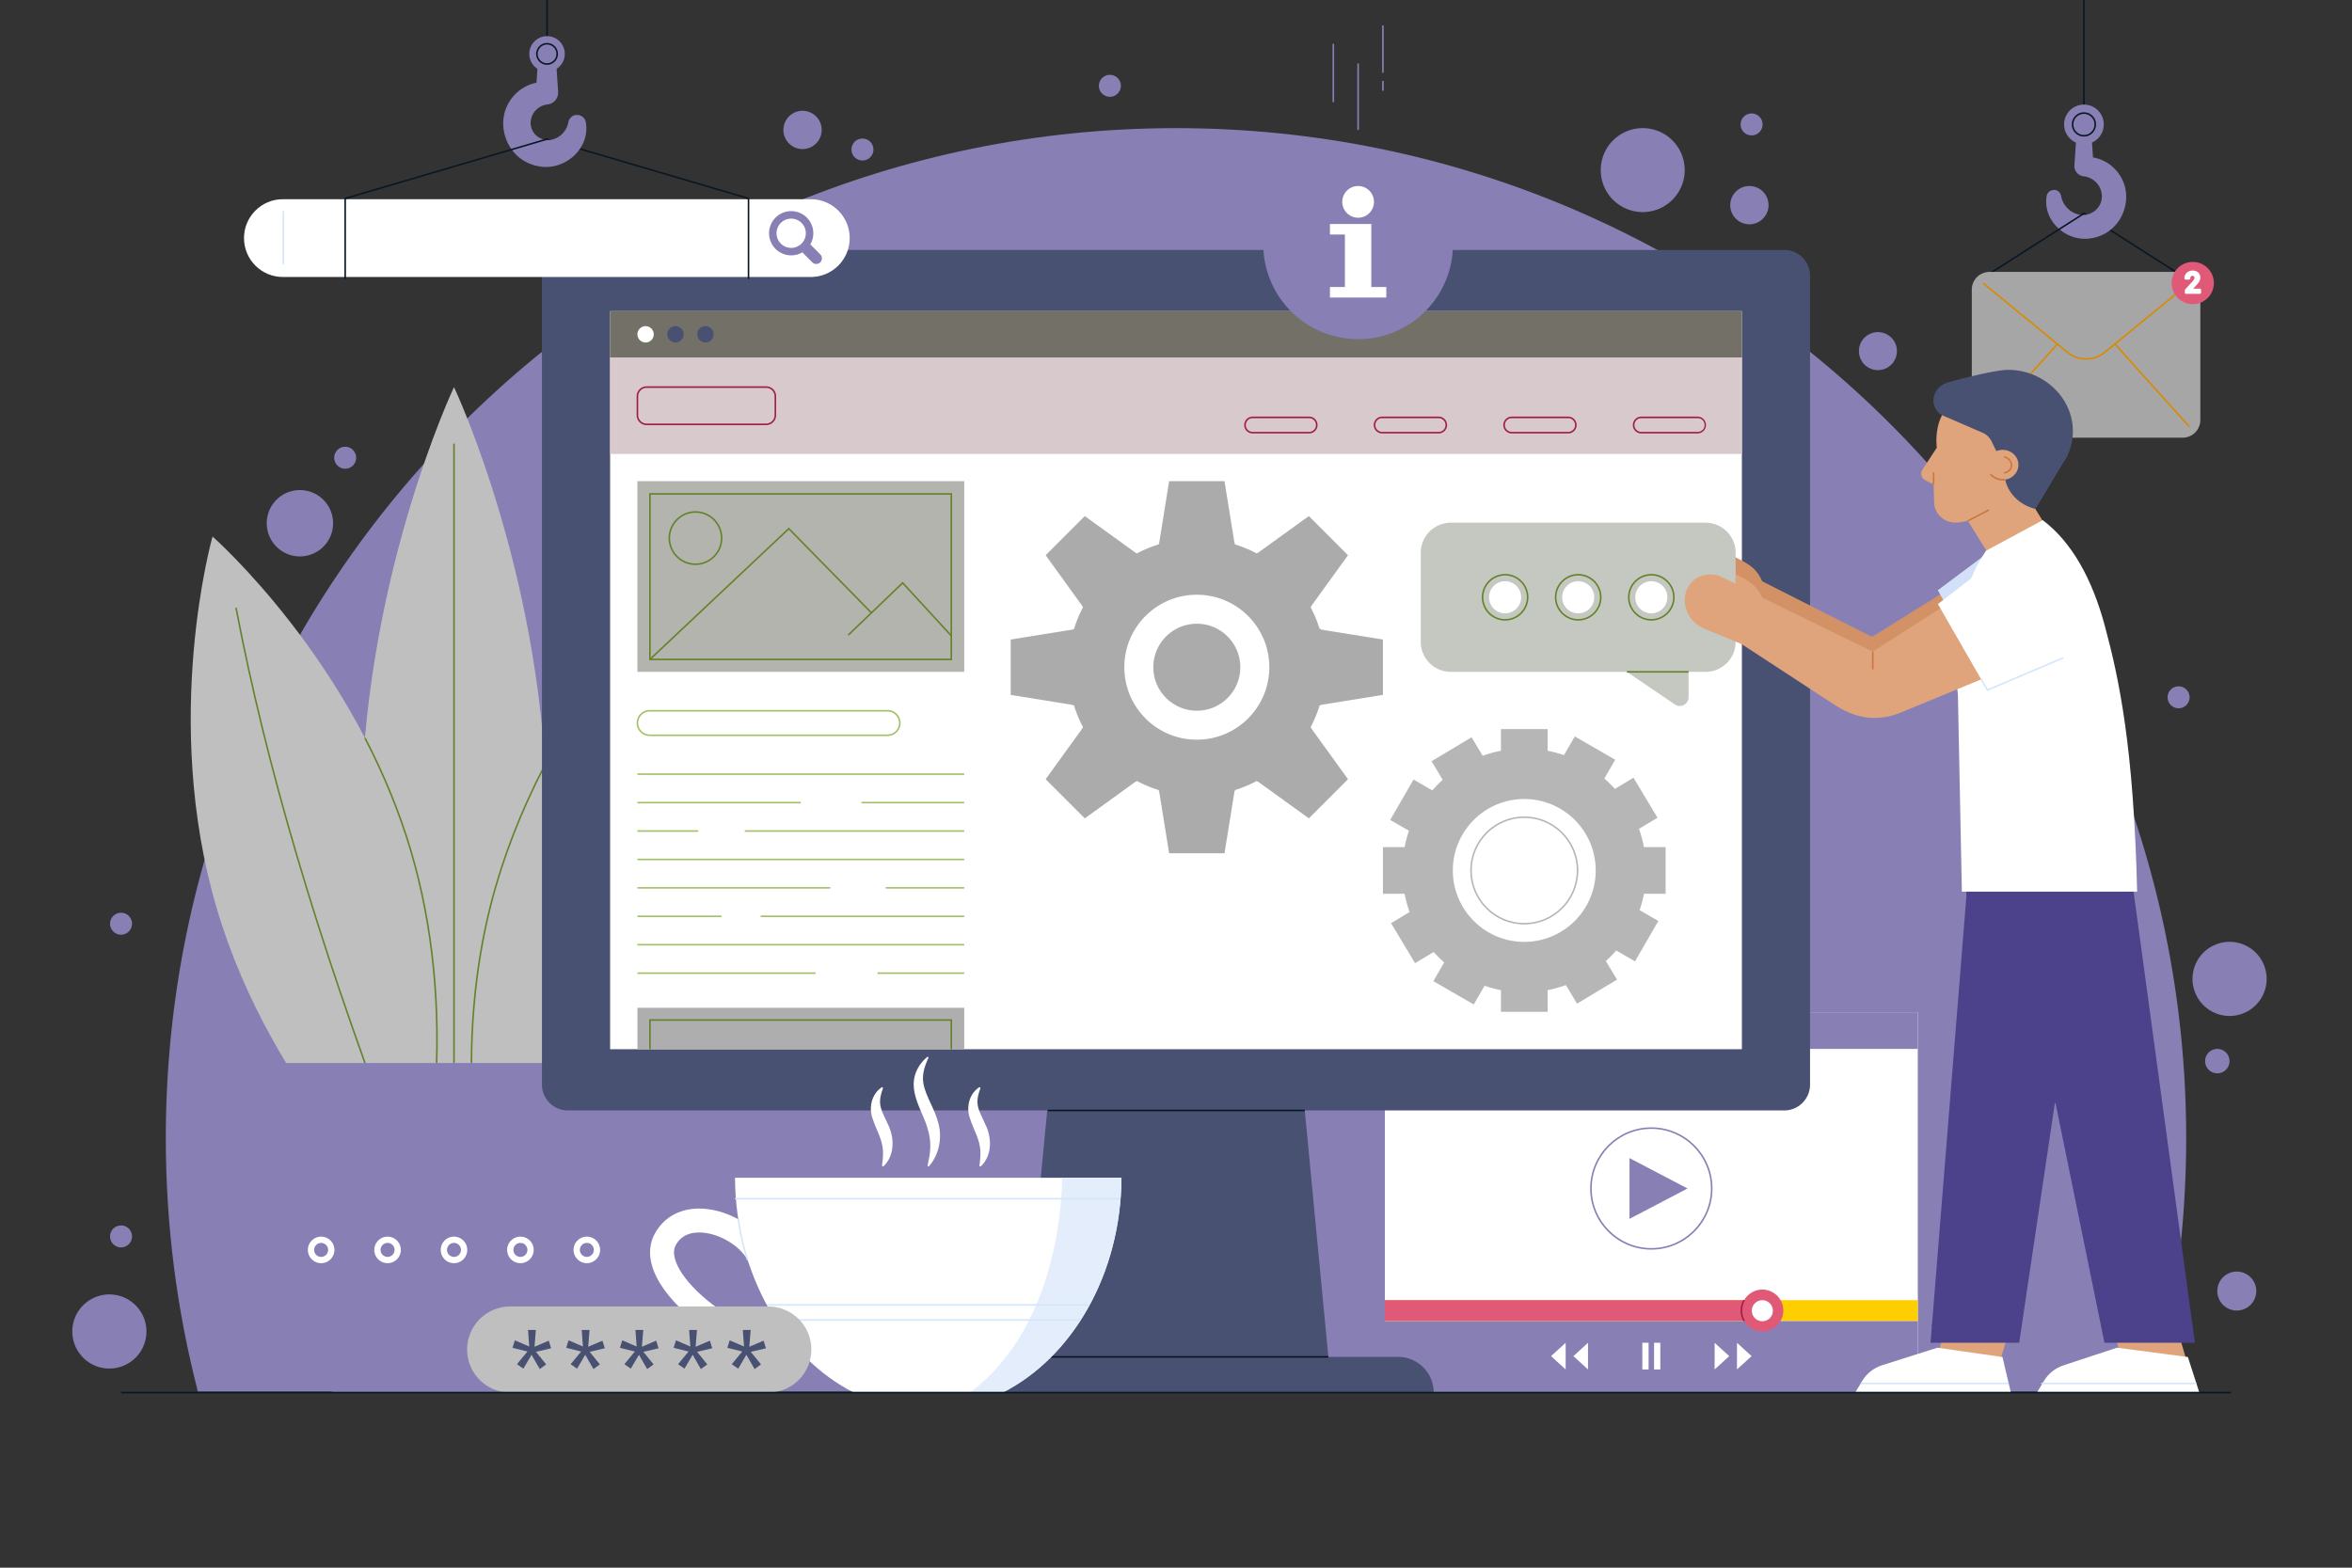 <svg xmlns="http://www.w3.org/2000/svg" width="750" height="500" fill="none"><rect width="100%" height="100%" fill="#333333" stroke="none"/><g clip-path="url(#a)"><path fill="#8880B5" d="M686.892 443.846c6.678-25.836 10.235-52.928 10.235-80.851 0-177.906-144.221-322.128-322.127-322.128S52.872 185.088 52.872 362.994c0 27.923 3.557 55.015 10.235 80.851h623.785v.001Z"/><path fill="#8880B5" d="M95.638 177.459c5.841 0 10.576-4.735 10.576-10.576s-4.735-10.576-10.576-10.576-10.576 4.735-10.576 10.576 4.735 10.576 10.576 10.576ZM113.573 145.992a3.5 3.5 0 1 1-7 0 3.5 3.5 0 0 1 7 0ZM698.204 222.399a3.5 3.5 0 1 1-7 0 3.5 3.5 0 0 1 7 0ZM42.1 394.345a3.5 3.5 0 1 1-7 0 3.5 3.5 0 0 1 7 0ZM278.517 47.69a3.5 3.5 0 1 1-7 0 3.5 3.5 0 0 1 7 0ZM42.1 294.612a3.5 3.5 0 1 1-7 0 3.5 3.5 0 0 1 7 0ZM357.417 27.371a3.5 3.5 0 1 1-7 0 3.5 3.5 0 0 1 7 0ZM562.044 39.683a3.5 3.5 0 1 1-7 0 3.5 3.5 0 0 1 7 0ZM715.485 323.128c6.03-2.498 8.893-9.411 6.396-15.44-2.498-6.03-9.411-8.893-15.44-6.396-6.03 2.498-8.893 9.411-6.396 15.44 2.498 6.03 9.411 8.893 15.44 6.396ZM34.876 436.483c6.526 0 11.817-5.291 11.817-11.817s-5.29-11.817-11.817-11.817c-6.526 0-11.817 5.291-11.817 11.817s5.29 11.817 11.817 11.817ZM710.943 338.433a3.89 3.89 0 1 1-7.781-.001 3.89 3.89 0 0 1 7.781.001ZM719.474 411.772a6.211 6.211 0 1 1-12.423 0 6.211 6.211 0 0 1 12.423 0ZM604.886 111.91a6.058 6.058 0 1 1-12.115 0 6.058 6.058 0 0 1 12.115 0ZM523.83 67.641c7.393 0 13.387-5.994 13.387-13.387 0-7.393-5.994-13.387-13.387-13.387-7.393 0-13.387 5.994-13.387 13.387 0 7.393 5.994 13.387 13.387 13.387ZM563.942 65.431a6.102 6.102 0 1 1-12.204 0 6.102 6.102 0 0 1 12.204 0ZM262.015 41.443a6.102 6.102 0 1 1-12.204 0 6.102 6.102 0 0 1 12.204 0Z"/><path fill="#fff" d="M611.539 322.842h-169.94v121.307h169.94V322.842Z"/><path fill="#8880B5" d="M611.539 322.842h-169.94v11.701h169.94v-11.701ZM611.539 421.294h-169.94v22.854h169.94v-22.854ZM526.569 398.561c-10.756 0-19.506-8.75-19.506-19.506s8.75-19.506 19.506-19.506 19.507 8.75 19.507 19.506c-.001 10.756-8.752 19.506-19.507 19.506Zm0-38.513c-10.479 0-19.006 8.526-19.006 19.006s8.526 19.006 19.006 19.006 19.007-8.526 19.007-19.006c-.001-10.479-8.527-19.006-19.007-19.006Z"/><path fill="#8880B5" d="M519.613 369.362v19.385l18.497-9.692-18.497-9.693Z"/><path fill="#FFCE00" d="M611.539 414.672h-169.94v6.621h169.94v-6.621Z"/><path fill="#E05A77" d="M560.336 414.672H441.599v6.621h118.737v-6.621Z"/><path fill="#E05A77" d="M568.658 417.983a6.682 6.682 0 1 1-13.364 0 6.682 6.682 0 0 1 13.364 0Z"/><path fill="#A31C46" d="M555.979 421.462a6.928 6.928 0 0 1-.026-6.914l.434.248a6.433 6.433 0 0 0 .023 6.415l-.431.251Z"/><path fill="#fff" d="M565.329 417.983a3.354 3.354 0 1 1-6.707 0 3.354 3.354 0 0 1 6.707 0ZM525.698 428.269h-2v8.504h2v-8.504ZM529.44 428.269h-2v8.504h2v-8.504ZM546.756 428.269v8.504l4.658-4.252-4.658-4.252ZM553.886 428.269v8.504l4.658-4.252-4.658-4.252ZM506.382 428.269l-4.658 4.252 4.658 4.252v-8.504ZM499.252 428.269l-4.658 4.252 4.658 4.252v-8.504Z"/><path fill="#BFBFBF" d="M174.417 263.168c0 77.159-29.65 139.708-29.65 139.708s-29.65-62.549-29.65-139.708c0-77.159 29.65-139.708 29.65-139.708s29.65 62.55 29.65 139.708Z"/><path fill="#BFBFBF" d="M131.039 271.433c17.842 60.45 1.341 118.593 1.341 118.593S86.953 350.16 69.112 289.71 67.77 171.117 67.77 171.117s45.427 39.866 63.269 100.316ZM219.079 304.483c-15.537 61.082-59.421 102.641-59.421 102.641s-18.692-57.476-3.155-118.559 59.421-102.641 59.421-102.641 18.693 57.476 3.155 118.559Z"/><path fill="#64822A" d="m138.987 349.038-.498-.034c1.9-27.7-.686-53.775-7.689-77.5-3.552-12.038-8.484-24.161-14.659-36.034l.443-.23c6.189 11.901 11.134 24.055 14.696 36.123 7.018 23.782 9.612 49.916 7.707 77.675ZM150.588 355.718c-1.528-23.794.381-46.408 5.674-67.214 3.794-14.918 9.625-29.966 17.33-44.727l.443.231c-7.688 14.726-13.505 29.738-17.289 44.618-5.28 20.755-7.185 43.317-5.66 67.059l-.498.033ZM124.656 362.221c-23.87-63.265-40.108-118.329-49.642-168.34l.49-.094c9.529 49.983 25.76 105.021 49.62 168.257l-.468.177ZM172.11 349.121l-.459-.2c18.49-42.429 31.387-89.574 38.333-140.125l.496.068c-6.953 50.597-19.863 97.786-38.37 140.257ZM145.017 141.473h-.5v207.548h.5V141.473Z"/><path fill="#8880B5" d="M181.193 444.148h-72.851a10.294 10.294 0 0 1-10.232-9.166l-9.366-84.979H200.79l-9.366 84.979a10.293 10.293 0 0 1-10.231 9.166Z"/><path fill="#8880B5" d="M205.221 369.416H84.313l-3.112-30.386h127.133l-3.113 30.386Z"/><path fill="#8880B5" d="M198.651 369.166H90.884v.5h107.767v-.5ZM196.379 389.776H93.155v.5h103.224v-.5ZM194.494 406.874H95.039v.5h99.455v-.5Z"/><path fill="#fff" d="M102.404 396.417c1.23 0 2.23 1 2.23 2.23 0 1.229-1 2.23-2.23 2.23s-2.23-1-2.23-2.23 1.001-2.23 2.23-2.23Zm0-2a4.23 4.23 0 1 0 0 8.46 4.23 4.23 0 0 0 0-8.46ZM123.586 396.417c1.23 0 2.23 1 2.23 2.23 0 1.229-1 2.23-2.23 2.23s-2.23-1-2.23-2.23 1-2.23 2.23-2.23Zm0-2a4.23 4.23 0 1 0 0 8.46 4.23 4.23 0 0 0 0-8.46ZM144.767 396.417c1.23 0 2.23 1 2.23 2.23 0 1.229-1 2.23-2.23 2.23s-2.23-1-2.23-2.23 1.001-2.23 2.23-2.23Zm0-2a4.23 4.23 0 1 0 0 8.46 4.23 4.23 0 0 0 0-8.46ZM165.949 396.417c1.23 0 2.23 1 2.23 2.23 0 1.229-1 2.23-2.23 2.23-1.229 0-2.23-1-2.23-2.23s1-2.23 2.23-2.23Zm0-2a4.23 4.23 0 1 0 0 8.46 4.23 4.23 0 0 0 0-8.46ZM187.13 396.417c1.23 0 2.23 1 2.23 2.23 0 1.229-1 2.23-2.23 2.23s-2.23-1-2.23-2.23 1.001-2.23 2.23-2.23Zm0-2a4.23 4.23 0 1 0 0 8.46 4.23 4.23 0 0 0 0-8.46Z"/><path fill="#8880B5" d="M113.011 400.089a1.443 1.443 0 1 0-.001-2.885 1.443 1.443 0 0 0 .001 2.885ZM134.468 400.089a1.443 1.443 0 1 0-.001-2.885 1.443 1.443 0 0 0 .001 2.885ZM176.633 400.089a1.443 1.443 0 1 0-.001-2.885 1.443 1.443 0 0 0 .001 2.885ZM155.363 400.089a1.443 1.443 0 1 0-.001-2.885 1.443 1.443 0 0 0 .001 2.885Z"/><path fill="#495172" d="M424.678 444.148h-99.356l9.533-99.607h80.29l9.533 99.607Z"/><path fill="#495172" d="M457.179 444.148H292.821c0-6.289 5.099-11.388 11.388-11.388h141.583c6.289 0 11.387 5.099 11.387 11.388ZM568.947 354.164H181.053a8.237 8.237 0 0 1-8.237-8.237V87.951a8.237 8.237 0 0 1 8.237-8.237h387.893a8.237 8.237 0 0 1 8.237 8.237v257.975a8.236 8.236 0 0 1-8.236 8.238Z"/><path fill="#fff" d="M555.449 99.238H194.552V334.64h360.897V99.238Z"/><path fill="#091724" d="M416.066 353.914H334.1v.5h81.966v-.5ZM423.588 432.51h-97.01v.5h97.01v-.5Z"/><path fill="#727067" d="M555.449 99.238H194.552v14.782h360.897V99.238Z"/><path fill="#fff" d="M208.468 106.629a2.605 2.605 0 1 1-5.21 0 2.605 2.605 0 0 1 5.21 0Z"/><path fill="#495172" d="M218.01 106.629a2.605 2.605 0 1 1-5.21 0 2.605 2.605 0 0 1 5.21 0ZM227.553 106.629a2.605 2.605 0 1 1-5.21 0 2.605 2.605 0 0 1 5.21 0Z"/><path fill="#D8C9CC" d="M555.449 114.02H194.552v30.763h360.897V114.02Z"/><path fill="#A31C46" d="M244.308 135.592h-38.111a3.192 3.192 0 0 1-3.188-3.189v-6.005a3.192 3.192 0 0 1 3.188-3.188h38.111a3.191 3.191 0 0 1 3.188 3.188v6.005a3.192 3.192 0 0 1-3.188 3.189Zm-38.112-11.882a2.691 2.691 0 0 0-2.688 2.688v6.005a2.692 2.692 0 0 0 2.688 2.689h38.111a2.691 2.691 0 0 0 2.688-2.689v-6.005a2.691 2.691 0 0 0-2.688-2.688h-38.111ZM541.375 138.244h-18.009a2.69 2.69 0 0 1-2.687-2.687 2.69 2.69 0 0 1 2.687-2.687h18.009a2.688 2.688 0 0 1 0 5.374Zm-18.008-4.873a2.19 2.19 0 0 0-2.187 2.187 2.19 2.19 0 0 0 2.187 2.187h18.009a2.189 2.189 0 0 0 2.186-2.187c0-1.206-.98-2.187-2.186-2.187h-18.009ZM500.066 138.244h-18.008a2.69 2.69 0 0 1-2.687-2.687 2.69 2.69 0 0 1 2.687-2.687h18.008a2.69 2.69 0 0 1 2.687 2.687 2.69 2.69 0 0 1-2.687 2.687Zm-18.008-4.873a2.19 2.19 0 0 0-2.187 2.187c0 1.206.98 2.187 2.187 2.187h18.008a2.19 2.19 0 0 0 2.187-2.187c0-1.206-.98-2.187-2.187-2.187h-18.008ZM458.757 138.244h-18.009a2.69 2.69 0 0 1-2.687-2.687 2.69 2.69 0 0 1 2.687-2.687h18.009a2.69 2.69 0 0 1 2.687 2.687 2.69 2.69 0 0 1-2.687 2.687Zm-18.009-4.873a2.19 2.19 0 0 0-2.187 2.187c0 1.206.98 2.187 2.187 2.187h18.009a2.19 2.19 0 0 0 2.187-2.187 2.19 2.19 0 0 0-2.187-2.187h-18.009ZM417.447 138.244H399.44a2.69 2.69 0 0 1-2.686-2.687 2.69 2.69 0 0 1 2.686-2.687h18.008a2.69 2.69 0 0 1 2.687 2.687 2.691 2.691 0 0 1-2.688 2.687Zm-18.007-4.873a2.189 2.189 0 0 0-2.186 2.187c0 1.206.98 2.187 2.186 2.187h18.008a2.19 2.19 0 0 0 2.187-2.187c0-1.206-.98-2.187-2.187-2.187H399.44Z"/><path fill="#B2B4AD" d="M307.473 153.46H203.258v60.813h104.215V153.46Z"/><path fill="#64822A" d="M303.6 210.557h-96.602v-53.28H303.6v53.28Zm-96.102-.5H303.1v-52.28h-95.602v52.28Z"/><path fill="#64822A" d="m303.165 202.951-15.336-16.693-17.165 16.465-.345-.361 17.534-16.819 15.681 17.07-.369.338Z"/><path fill="#64822A" d="m207.419 210.489-.342-.364 44.466-41.863.172.175 26.339 26.847-.357.351-26.167-26.673-44.111 41.527ZM221.769 180.214c-4.736 0-8.589-3.853-8.589-8.589 0-4.736 3.853-8.589 8.589-8.589 4.736 0 8.59 3.853 8.59 8.589 0 4.736-3.854 8.589-8.59 8.589Zm0-16.678c-4.46 0-8.089 3.629-8.089 8.089 0 4.46 3.629 8.089 8.089 8.089 4.461 0 8.09-3.628 8.09-8.089 0-4.46-3.629-8.089-8.09-8.089Z"/><path fill="#A2C167" d="M283.01 234.756h-75.842a4.165 4.165 0 0 1-4.16-4.161 4.165 4.165 0 0 1 4.16-4.161h75.842a4.165 4.165 0 0 1 4.16 4.161 4.165 4.165 0 0 1-4.16 4.161Zm-75.842-7.821a3.664 3.664 0 0 0-3.66 3.661 3.665 3.665 0 0 0 3.66 3.661h75.842a3.664 3.664 0 0 0 3.66-3.661 3.665 3.665 0 0 0-3.66-3.661h-75.842ZM307.472 246.667H203.258v.5h104.214v-.5ZM307.472 255.732h-32.749v.5h32.749v-.5ZM255.364 255.732h-52.106v.5h52.106v-.5ZM307.472 264.798h-69.97v.5h69.97v-.5ZM222.654 264.798h-19.396v.5h19.396v-.5ZM307.472 273.863H203.258v.5h104.214v-.5ZM307.472 282.929h-25.021v.5h25.021v-.5ZM264.756 282.929h-61.498v.5h61.498v-.5ZM307.472 291.994h-64.91v.5h64.91v-.5ZM230.109 291.994h-26.851v.5h26.851v-.5ZM307.472 301.06H203.258v.5h104.214v-.5ZM307.472 310.125h-27.665v.5h27.665v-.5ZM260.078 310.125h-56.82v.5h56.82v-.5Z"/><path fill="#AEAEAE" d="M307.473 321.427H203.258v13.213h104.215v-13.213Z"/><path fill="#64822A" d="M303.6 334.64h-.5v-9.066h-95.602v9.066h-.5v-9.566H303.6v9.566Z"/><path fill="#fff" d="M357.615 375.631c-.193 30.877-15.774 57.299-37.893 68.518h-47.455c-22.119-11.218-37.699-37.641-37.893-68.518h123.241Z"/><path fill="#E3EDFC" d="M338.645 375.631h18.97c-.193 30.877-15.774 57.3-37.893 68.518h-10.426c30.313-22.645 29.349-68.518 29.349-68.518Z"/><path fill="#fff" d="M249.27 433.423c3.517 0 6.591-.949 8.864-3.15l-5.302-5.476c-2.712 2.625-13.263.153-24.072-7.591-9.862-7.066-15.5-15.407-13.405-19.833 2.011-4.02 6.002-4.518 8.995-4.216 6.565.666 13.498 5.64 14.837 10.646l7.364-1.971c-2.173-8.118-11.587-15.26-21.432-16.259-7.499-.763-13.55 2.326-16.62 8.466-4.707 9.946 5.093 21.678 15.821 29.364 7.965 5.705 17.457 10.019 24.95 10.02Z"/><path fill="#D4E6F9" d="M238.175 401.977c-1.879-5.2-2.989-12.98-3-13.058l.494-.07c.012.078 1.115 7.807 2.977 12.958l-.471.17ZM255.736 432.081c-1.731-1.757-3.514-3.847-5.298-6.212l.398-.301c1.771 2.347 3.54 4.42 5.255 6.162l-.355.351ZM357.328 382.065H234.374v.5h122.954v-.5ZM347.196 415.938H244.505v.5h102.691v-.5ZM344.472 420.734H247.23v.5h97.242v-.5Z"/><path fill="#fff" d="M296.135 372.069c3.329-3.712 4.421-9.213 3.041-13.995-1.059-4.325-4.044-8.495-4.736-12.562-.492-2.828.432-5.59 1.672-8.232l-.331-.262c-2.578 2.06-4.415 5.252-4.429 8.683-.026 3.358 1.341 6.47 2.595 9.389 1.837 4.131 3.099 7.909 2.604 12.325-.135 1.457-.48 2.914-.793 4.46l.377.194ZM281.628 372.069c3.819-3.521 3.61-9.408 1.443-13.623-.93-2.072-1.921-3.835-2.288-5.596-.442-1.968.099-3.915.823-5.878l-.331-.262c-3.326 2.126-4.342 6.492-3.004 10.092.954 3.029 2.666 5.884 3.127 8.842.367 2.049.132 4.081-.146 6.23.001.002.376.195.376.195ZM312.688 372.069c3.819-3.521 3.61-9.408 1.443-13.623-.93-2.072-1.92-3.835-2.288-5.596-.442-1.968.099-3.915.823-5.878l-.331-.262c-3.326 2.126-4.342 6.492-3.003 10.092.954 3.03 2.666 5.884 3.127 8.842.367 2.049.132 4.081-.146 6.23.001.002.375.195.375.195ZM258.544 88.347H90.214c-6.852 0-12.407-5.555-12.407-12.407s5.555-12.407 12.407-12.407h168.33c6.852 0 12.407 5.555 12.407 12.407-.001 6.852-5.555 12.407-12.407 12.407Z"/><path fill="#8880B5" d="M247.303 69.402a7.056 7.056 0 1 0 9.98 9.978 7.056 7.056 0 0 0-9.98-9.978Zm8.289 8.29a4.667 4.667 0 1 1-6.601-6.6 4.667 4.667 0 0 1 6.601 6.6Z"/><path fill="#8880B5" d="m255.845 80.485 3.221 3.221a1.797 1.797 0 0 0 2.54-2.54l-3.235-3.235"/><path fill="#D4E6F9" d="M90.6 67.336h-.5v16.896h.5V67.336Z"/><path fill="#091724" d="M238.684 89.026a.25.25 0 0 1-.25-.25V63.489l-64.126-18.862a.25.25 0 0 1-.17-.31.25.25 0 0 1 .311-.169l64.306 18.915a.25.25 0 0 1 .18.24v25.474a.251.251 0 0 1-.251.249ZM174.691 0h-.5v12.778h.5V0Z"/><path fill="#8880B5" d="M186.823 39.064c-.219-1.395-1.363-2.373-2.786-2.38-1.38-.118-2.584.97-2.81 2.339-.459 2.494-2.29 4.594-4.668 5.348-2.098.666-4.223.162-5.771-1.356-1.504-1.555-1.967-3.705-1.228-5.753.782-2.181 2.722-3.697 5.073-3.958a3.8 3.8 0 0 0 3.343-4.027l-.732-10.898c-.111-1.511-1.292-2.609-2.813-2.609a2.8 2.8 0 0 0-2.82 2.617l-.536 7.991a13.094 13.094 0 0 0-7.238 4.174c-3.272 3.668-4.237 8.694-2.58 13.443 1.673 4.8 5.596 8.175 10.453 9.016.796.16 1.602.238 2.405.238 3.309 0 6.584-1.326 9.097-3.753 2.92-2.824 4.235-6.626 3.611-10.432Z"/><path fill="#8880B5" d="M180.096 17.188a5.655 5.655 0 1 1-11.31 0 5.655 5.655 0 0 1 11.31 0Z"/><path fill="#091724" d="M174.441 20.67a3.485 3.485 0 0 1-3.481-3.482 3.485 3.485 0 0 1 3.481-3.481 3.486 3.486 0 0 1 3.482 3.481 3.487 3.487 0 0 1-3.482 3.482Zm0-6.464a2.984 2.984 0 0 0-2.981 2.981 2.986 2.986 0 0 0 2.981 2.982 2.985 2.985 0 0 0 2.982-2.982 2.986 2.986 0 0 0-2.982-2.981ZM110.073 89.026a.25.25 0 0 1-.25-.25V63.302a.25.25 0 0 1 .18-.24l64.305-18.915a.25.25 0 0 1 .311.169.25.25 0 0 1-.17.31l-64.125 18.862v25.287a.251.251 0 0 1-.251.251Z"/><path fill="#8880B5" d="M433.075 108.17c16.701 0 30.24-13.539 30.24-30.24s-13.539-30.24-30.24-30.24-30.24 13.539-30.24 30.24 13.539 30.24 30.24 30.24Z"/><path fill="#8880B5" d="M433.074 103.185c-13.925 0-25.254-11.329-25.254-25.255 0-13.925 11.329-25.254 25.254-25.254 13.926 0 25.255 11.329 25.255 25.254 0 13.926-11.329 25.255-25.255 25.255Zm0-50.01c-13.649 0-24.754 11.105-24.754 24.754 0 13.65 11.104 24.755 24.754 24.755 13.649 0 24.755-11.105 24.755-24.755 0-13.649-11.105-24.754-24.755-24.754Z"/><path fill="#fff" d="M437.285 91.535V71.432h-13.193v3.371h4.773v16.732h-4.773v3.371h17.966v-3.371h-4.773ZM433.075 69.439a5.055 5.055 0 1 0 0-10.11 5.055 5.055 0 0 0 0 10.11Z"/><path fill="#8880B5" d="M433.324 20.24h-.5v21.203h.5V20.24ZM425.418 13.986h-.5v18.61h.5v-18.61ZM441.232 8.113h-.5v15.076h.5V8.113ZM441.232 25.808h-.5v3.127h.5v-3.127Z"/><path fill="#ABABAB" d="M381.639 198.921c-7.666 0-13.881 6.215-13.881 13.881s6.215 13.881 13.881 13.881 13.881-6.215 13.881-13.881-6.215-13.881-13.881-13.881Z"/><path fill="#ABABAB" d="M440.982 221.63v-17.656l-20.138-3.247a40.715 40.715 0 0 0-2.95-7.102l11.949-16.542-12.484-12.485-16.543 11.949a40.747 40.747 0 0 0-7.102-2.95l-3.247-20.138h-17.656l-3.247 20.138a40.715 40.715 0 0 0-7.102 2.95l-16.543-11.949-12.484 12.485 11.949 16.543a40.747 40.747 0 0 0-2.95 7.102l-20.138 3.247v17.656l20.138 3.247a40.715 40.715 0 0 0 2.95 7.102l-11.949 16.543 12.484 12.485 16.543-11.949a40.747 40.747 0 0 0 7.102 2.95l3.247 20.138h17.656l3.247-20.138a40.715 40.715 0 0 0 7.102-2.95l16.543 11.949 12.484-12.485-11.949-16.542a40.747 40.747 0 0 0 2.95-7.102l20.138-3.249Zm-59.343 14.289c-12.767 0-23.116-10.35-23.116-23.117 0-12.767 10.35-23.116 23.116-23.116 12.767 0 23.116 10.35 23.116 23.116 0 12.767-10.349 23.117-23.116 23.117Z"/><path fill="#ABABAB" d="M381.639 254.066c-4.141 0-8.228-.611-12.148-1.818l.147-.477c7.746 2.383 16.258 2.383 24.004 0l.146.477a41.254 41.254 0 0 1-12.149 1.818Zm-19.298-4.781a41.233 41.233 0 0 1-17.185-17.185l.441-.234a40.745 40.745 0 0 0 16.977 16.978l-.233.441Zm38.596 0-.234-.441a40.741 40.741 0 0 0 16.978-16.978l.441.234a41.24 41.24 0 0 1-17.185 17.185Zm20.148-24.333-.478-.147a40.783 40.783 0 0 0 1.796-12.002c0-4.152-.621-8.247-1.847-12.17l.477-.149a41.261 41.261 0 0 1 1.87 12.319c0 4.141-.612 8.229-1.818 12.149Zm-78.892 0a41.272 41.272 0 0 1-1.817-12.149c0-4.142.611-8.229 1.817-12.149l.479.148a40.772 40.772 0 0 0-1.796 12.001c0 4.092.604 8.13 1.796 12.002l-.479.147Zm3.405-31.213-.441-.234a41.228 41.228 0 0 1 17.185-17.185l.234.441a40.741 40.741 0 0 0-16.978 16.978Zm72.082 0a40.741 40.741 0 0 0-16.978-16.978l.234-.441a41.228 41.228 0 0 1 17.185 17.185l-.441.234Zm-48.058-19.9-.157-.475.166.451-.141-.458c7.842-2.413 16.455-2.413 24.297 0l-.146.478c-7.746-2.383-16.258-2.383-24.004 0l-.015.004ZM391.118 214.32c.846-5.232-2.709-10.159-7.941-11.005-5.232-.847-10.159 2.709-11.006 7.94-.846 5.232 2.709 10.16 7.941 11.006 5.232.846 10.159-2.709 11.006-7.941Z"/><path fill="#B6B6B6" d="M531.133 285.059v-14.875h-6.906a38.611 38.611 0 0 0-1.605-5.827l5.914-3.548-7.653-12.756-5.924 3.554a39.236 39.236 0 0 0-3.37-3.306l3.46-5.988-12.879-7.442-3.455 5.979a38.705 38.705 0 0 0-5.22-1.4v-6.906H478.62v6.906a38.611 38.611 0 0 0-5.827 1.605l-3.548-5.914-12.755 7.653 3.554 5.924a39.236 39.236 0 0 0-3.306 3.37l-5.987-3.46-7.442 12.88 5.979 3.455a38.705 38.705 0 0 0-1.4 5.22h-6.905v14.875h6.906a38.611 38.611 0 0 0 1.605 5.827l-5.914 3.548 7.653 12.755 5.924-3.554a39.104 39.104 0 0 0 3.371 3.306l-3.46 5.988 12.879 7.442 3.455-5.979a38.705 38.705 0 0 0 5.22 1.4v6.906h14.875v-6.906a38.611 38.611 0 0 0 5.827-1.605l3.548 5.914 12.756-7.653-3.554-5.924a39.236 39.236 0 0 0 3.306-3.37l5.988 3.46 7.442-12.879-5.979-3.455a38.558 38.558 0 0 0 1.4-5.22h6.902Zm-45.076 15.34c-12.58 0-22.778-10.198-22.778-22.778 0-12.58 10.198-22.778 22.778-22.778 12.58 0 22.778 10.198 22.778 22.778.001 12.58-10.198 22.778-22.778 22.778Z"/><path fill="#B6B6B6" d="M486.058 312.73c-19.359 0-35.109-15.75-35.109-35.109s15.75-35.109 35.109-35.109c19.358 0 35.108 15.75 35.108 35.109s-15.75 35.109-35.108 35.109Zm0-69.718c-19.084 0-34.609 15.525-34.609 34.609 0 19.084 15.525 34.609 34.609 34.609 19.083 0 34.608-15.526 34.608-34.609 0-19.083-15.525-34.609-34.608-34.609Z"/><path fill="#B6B6B6" d="M486.058 294.861c-9.507 0-17.241-7.734-17.241-17.241 0-9.506 7.734-17.241 17.241-17.241 9.506 0 17.24 7.734 17.24 17.241s-7.734 17.241-17.24 17.241Zm0-33.981c-9.232 0-16.741 7.51-16.741 16.741s7.51 16.741 16.741 16.741c9.23 0 16.74-7.51 16.74-16.741s-7.51-16.741-16.74-16.741Z"/><path fill="#BFBFBF" d="M244.992 444.148h-82.309c-7.584 0-13.732-6.148-13.732-13.732s6.148-13.732 13.732-13.732h82.309c7.584 0 13.732 6.148 13.732 13.732-.001 7.584-6.149 13.732-13.732 13.732Z"/><path fill="#495172" d="m163.431 429.867.742-2.385 4.585 1.978-.383-5.277h2.497l-.432 5.352 4.548-1.94.754 2.422-4.833 1.137 3.251 4.004-2.039 1.496-2.62-4.561-2.608 4.425-2.052-1.421 3.349-4.042-4.759-1.188ZM180.556 429.867l.741-2.385 4.585 1.978-.383-5.277h2.497l-.433 5.352 4.548-1.94.754 2.422-4.833 1.137 3.251 4.004-2.039 1.496-2.62-4.561-2.608 4.425-2.052-1.421 3.35-4.042-4.758-1.188ZM197.682 429.867l.742-2.385 4.585 1.978-.383-5.277h2.497l-.433 5.352 4.548-1.94.754 2.422-4.833 1.137 3.25 4.004-2.039 1.496-2.62-4.561-2.608 4.425-2.052-1.421 3.349-4.042-4.757-1.188ZM214.807 429.867l.742-2.385 4.585 1.978-.383-5.277h2.497l-.433 5.352 4.548-1.94.754 2.422-4.833 1.137 3.251 4.004-2.039 1.496-2.62-4.561-2.608 4.425-2.052-1.421 3.349-4.042-4.758-1.188ZM231.933 429.867l.742-2.385 4.585 1.978-.383-5.277h2.497l-.433 5.352 4.548-1.94.754 2.422-4.832 1.137 3.25 4.004-2.039 1.496-2.62-4.561-2.608 4.425-2.052-1.421 3.349-4.042-4.758-1.188Z"/><path fill="#091724" d="M694.704 87.535a.257.257 0 0 1-.135-.039l-30.152-19.223a.25.25 0 0 1 .27-.422l30.152 19.223a.25.25 0 0 1-.135.461ZM664.768 0h-.5v36.192h.5V0Z"/><path fill="#8880B5" d="m652.63 62.555-.001.003c-.597 3.642.667 7.284 3.467 9.992 2.411 2.329 5.519 3.612 8.749 3.612.779 0 1.555-.077 2.307-.228 4.704-.815 8.467-4.063 10.08-8.69 1.595-4.575.668-9.415-2.482-12.946a12.587 12.587 0 0 0-6.964-4.017l-.376-.075-.562-8.372a2.308 2.308 0 0 0-2.32-2.151c-1.25 0-2.224.902-2.314 2.146l-.731 10.895a3.3 3.3 0 0 0 2.903 3.497c2.533.282 4.637 1.925 5.483 4.286.805 2.228.304 4.572-1.339 6.269-1.682 1.649-4.026 2.203-6.282 1.485-2.55-.809-4.517-3.059-5.009-5.734-.185-1.121-1.095-1.938-2.112-1.938-.054 0-.108.002-.162.007-1.212.008-2.155.813-2.335 1.959Z"/><path fill="#8880B5" d="M658.193 39.683a6.325 6.325 0 1 0 12.65 0 6.325 6.325 0 0 0-12.65 0Z"/><path fill="#091724" d="M664.518 43.548a3.869 3.869 0 0 1-3.864-3.865 3.869 3.869 0 0 1 3.864-3.865 3.87 3.87 0 0 1 3.865 3.865 3.869 3.869 0 0 1-3.865 3.865Zm0-7.229a3.368 3.368 0 0 0-3.364 3.365 3.368 3.368 0 0 0 3.364 3.365 3.37 3.37 0 0 0 3.365-3.365 3.37 3.37 0 0 0-3.365-3.365ZM634.401 87.535a.25.25 0 0 1-.135-.461l30.151-19.223a.251.251 0 0 1 .27.422l-30.151 19.223a.262.262 0 0 1-.135.039Z"/><path fill="#A6A6A6" d="M695.997 139.6h-61.596a5.64 5.64 0 0 1-5.639-5.639V92.364a5.64 5.64 0 0 1 5.639-5.639h61.596a5.639 5.639 0 0 1 5.639 5.639v41.597a5.64 5.64 0 0 1-5.639 5.639Z"/><path fill="#D88A00" d="M665.205 114.747a9.61 9.61 0 0 1-6.113-2.182l-26.901-22.1.318-.387 26.901 22.1c3.352 2.755 8.224 2.759 11.583.006l26.97-22.106.316.387-26.97 22.107a9.612 9.612 0 0 1-6.104 2.175Z"/><path fill="#D88A00" d="m632.535 136.253-.371-.335 23.708-26.337.371.335-23.708 26.337ZM697.936 136.253l-23.708-26.337.371-.335 23.708 26.337-.371.335Z"/><path fill="#E05A77" d="M705.958 90.271a6.736 6.736 0 1 1-13.472 0 6.736 6.736 0 0 1 13.472 0Z"/><path fill="#fff" d="M701.483 92.057h-2.128l.827-.883c.196-.209.378-.412.546-.608a5.61 5.61 0 0 0 .459-.619c.133-.215.239-.434.314-.651.083-.234.124-.48.124-.732 0-.323-.055-.627-.163-.903a2.06 2.06 0 0 0-.487-.734 2.251 2.251 0 0 0-.778-.472c-.614-.225-1.447-.219-2.074.031-.326.13-.607.311-.832.534a2.354 2.354 0 0 0-.541.796 2.48 2.48 0 0 0-.188.959c0 .22.178.399.399.399h1.078c.22 0 .399-.178.399-.399 0-.146.018-.275.052-.382a.638.638 0 0 1 .126-.23.531.531 0 0 1 .204-.13c.157-.061.431-.083.608-.01a.482.482 0 0 1 .289.3.905.905 0 0 1 .013.516 1.312 1.312 0 0 1-.118.271 3.328 3.328 0 0 1-.262.38 8.657 8.657 0 0 1-.424.499l-2.131 2.319a.398.398 0 0 0-.105.27v.746c0 .22.178.399.399.399h4.391c.22 0 .399-.178.399-.399v-.867a.395.395 0 0 0-.396-.4Z"/><path fill="#D39266" d="m561.71 185.292-6.827 14.634 29.99 20.213c7.797 5.107 14.71 4.911 20.84 2.482l48.747-19.314-16.234-25.848-41.282 25.678-35.234-17.845Z"/><path fill="#D2E1F9" d="m617.931 188.246 15.382 27.649 25.757-10.519-7.258-21.084-10.098-6.597-6.623-2.283-17.16 12.834Z"/><path fill="#D4E6F9" d="m633.202 216.21-2.027-3.642.438-.244 1.81 3.255 24.191-9.879.189.463-24.601 10.047Z"/><path fill="#D39266" d="m548.658 178.406.017.007 1.948-1.959 2.954 1.373c4.479 2.274 6.596 3.565 8.393 7.677l-3.724 15.935-14.879-6.379c-5.029-2.156-7.459-7.763-5.441-12.546 1.697-4.018 6.48-5.849 10.732-4.108Z"/><path fill="#C5C8C1" d="M543.875 214.283h-81.238c-5.294 0-9.586-4.292-9.586-9.586v-28.402c0-5.294 4.292-9.586 9.586-9.586h81.238c5.294 0 9.586 4.292 9.586 9.586v28.402a9.586 9.586 0 0 1-9.586 9.586Z"/><path fill="#fff" d="M485.059 190.497a5.117 5.117 0 1 1-10.234 0 5.117 5.117 0 0 1 10.234 0ZM508.372 190.497a5.117 5.117 0 1 1-10.234 0 5.117 5.117 0 0 1 10.234 0ZM531.686 190.497a5.117 5.117 0 1 1-10.234 0 5.117 5.117 0 0 1 10.234 0Z"/><path fill="#64822A" d="M479.943 197.933c-4.1 0-7.437-3.336-7.437-7.436s3.336-7.437 7.437-7.437c4.101 0 7.437 3.336 7.437 7.437 0 4.101-3.337 7.436-7.437 7.436Zm0-14.373a6.945 6.945 0 0 0-6.937 6.937 6.943 6.943 0 0 0 6.937 6.936 6.944 6.944 0 0 0 6.937-6.936c-.001-3.826-3.112-6.937-6.937-6.937ZM503.256 197.933c-4.101 0-7.438-3.336-7.438-7.436s3.337-7.437 7.438-7.437c4.101 0 7.437 3.336 7.437 7.437 0 4.101-3.336 7.436-7.437 7.436Zm0-14.373c-3.825 0-6.938 3.112-6.938 6.937s3.112 6.936 6.938 6.936c3.825 0 6.937-3.112 6.937-6.936a6.944 6.944 0 0 0-6.937-6.937ZM526.57 197.933c-4.101 0-7.438-3.336-7.438-7.436s3.337-7.437 7.438-7.437c4.1 0 7.435 3.336 7.435 7.437 0 4.101-3.336 7.436-7.435 7.436Zm0-14.373c-3.825 0-6.938 3.112-6.938 6.937s3.112 6.936 6.938 6.936c3.824 0 6.935-3.112 6.935-6.936 0-3.826-3.111-6.937-6.935-6.937Z"/><path fill="#C5C8C1" d="M517.562 213.454h20.879v8.912c0 2.246-2.513 3.576-4.37 2.313l-16.509-11.225Z"/><path fill="#64822A" d="M538.44 214.033h-19.66v.5h19.66v-.5Z"/><path fill="#E0A47C" d="M677.624 436.928h20.484l-7.877-27.011h-20.484l7.877 27.011ZM636.966 436.928h-20.484l7.876-27.011h20.484l-7.876 27.011Z"/><path fill="#4C418B" d="M627.03 285.996v-21.25l48.692-5.684s4.269 17.433 4.418 19.288c.622 7.762-16.338 15.979-16.338 15.979l-19.933 133.94h-28.264l11.425-142.273Z"/><path fill="#4C418B" d="m680.352 284.383 19.55 143.886h-28.838l-29.366-143.886h38.654Z"/><path fill="#fff" d="m697.667 432.811-22.61-2.966-17.003 5.599c-2.631.866-4.844 2.606-6.23 4.899l-2.302 3.807h51.794l-3.649-11.339ZM638.543 432.811l-20.746-2.966-17.692 5.599c-2.631.866-4.844 2.606-6.23 4.899l-2.302 3.807h49.646l-2.676-11.339Z"/><path fill="#4C418B" d="m665.609 289.066-10.571 62.68.492.083 10.571-62.68-.492-.083Z"/><path fill="#E0A47C" d="m661.303 182.054-21.691 3.501-18.36-29.496 21.691-3.501 18.36 29.496Z"/><path fill="#fff" d="m633.328 175.635 18.064-9.73c9.325 7.028 15.756 18.834 19.732 33.494 4.62 17.038 9.258 38.883 10.359 84.983h-55.889l-1.263-62.993s-3.999-27.088 8.997-45.754Z"/><path fill="#E0A47C" d="m561.698 190.51-6.619 14.729 30.273 19.786c7.869 4.996 14.778 4.702 20.873 2.187l48.468-20.003-16.599-25.616-40.914 26.26-35.482-17.343Z"/><path fill="#fff" d="m617.955 192.666 15.772 27.428 25.606-10.882-7.556-20.98-10.19-6.453-6.655-2.189-16.977 13.076Z"/><path fill="#D4E6F9" d="m633.621 220.411-2.078-3.613.434-.25 1.857 3.229 24.048-10.22.195.46-24.456 10.394Z"/><path fill="#E0A47C" d="m548.549 183.809.017.006 4.878 2.397.016-3.052c4.51 2.21 6.646 3.472 8.501 7.557l-3.498 15.986-14.967-6.168c-5.059-2.085-7.569-7.656-5.618-12.468 1.639-4.04 6.396-5.939 10.671-4.258Z"/><path fill="#C9773F" d="M597.431 207.853h-.5v5.602h.5v-5.602Z"/><path fill="#E0A47C" d="m612.993 149.826 4.615-7.051s-1.736-11.919 7.455-15.602c20.088 4.67 28.367 16.232 23.997 35.176l-24.176 4.238c-4.146.727-7.997-2.227-8.119-6.226l-.178-5.861-2.643-1.331c-1.278-.642-1.714-2.177-.951-3.343Z"/><path fill="#495172" d="M621.903 121.757s13.55-3.759 18.394-3.788c11.032-.066 20.415 8.553 20.686 19.02.086 3.343-.714 6.5-2.191 9.278a4.068 4.068 0 0 1-.593.846l-9.14 15.237c-8.596-2.35-9.644-9.382-9.644-9.382 2.731-.422 4.723-2.931 4.101-5.745-.367-1.657-1.732-3.049-3.443-3.531a5.262 5.262 0 0 0-3.489.199l-1.522-3.153a5.695 5.695 0 0 0-2.881-2.731l-12.317-5.342c-.064-.023-.126-.047-.188-.071-4.491-1.933-4.491-9.256 2.227-10.837Z"/><path fill="#C9773F" d="M616.836 150.681h-.5v3.82h.5v-3.82ZM638.655 153.272c-2.539 0-4.028-1.764-4.096-1.846l.385-.319c.017.02 1.691 1.995 4.435 1.613l.07.495c-.275.039-.54.057-.794.057ZM639.059 151.091l-.088-.492c1.592-.287 2.186-1.298 2.211-2.148.029-.978-.648-2.137-2.226-2.52l.117-.486c1.577.383 2.65 1.625 2.608 3.021-.03 1.045-.735 2.285-2.622 2.625ZM634.111 162.401l-6.722 3.522.233.444 6.722-3.523-.233-.443Z"/><path fill="#4C418B" d="M644.718 422.309h-28.72v.5h28.72v-.5ZM699.127 422.309h-29.228v.5h29.228v-.5Z"/><path fill="#D4E6F9" d="M640.53 440.983h-47.195v.5h47.195v-.5ZM700.378 440.983h-49.466v.5h49.466v-.5Z"/><path fill="#091724" d="M711.4 443.898H38.6v.5h672.8v-.5Z"/></g><defs><clipPath id="a"><path fill="#fff" d="M0 0h750v500H0z"/></clipPath></defs></svg>